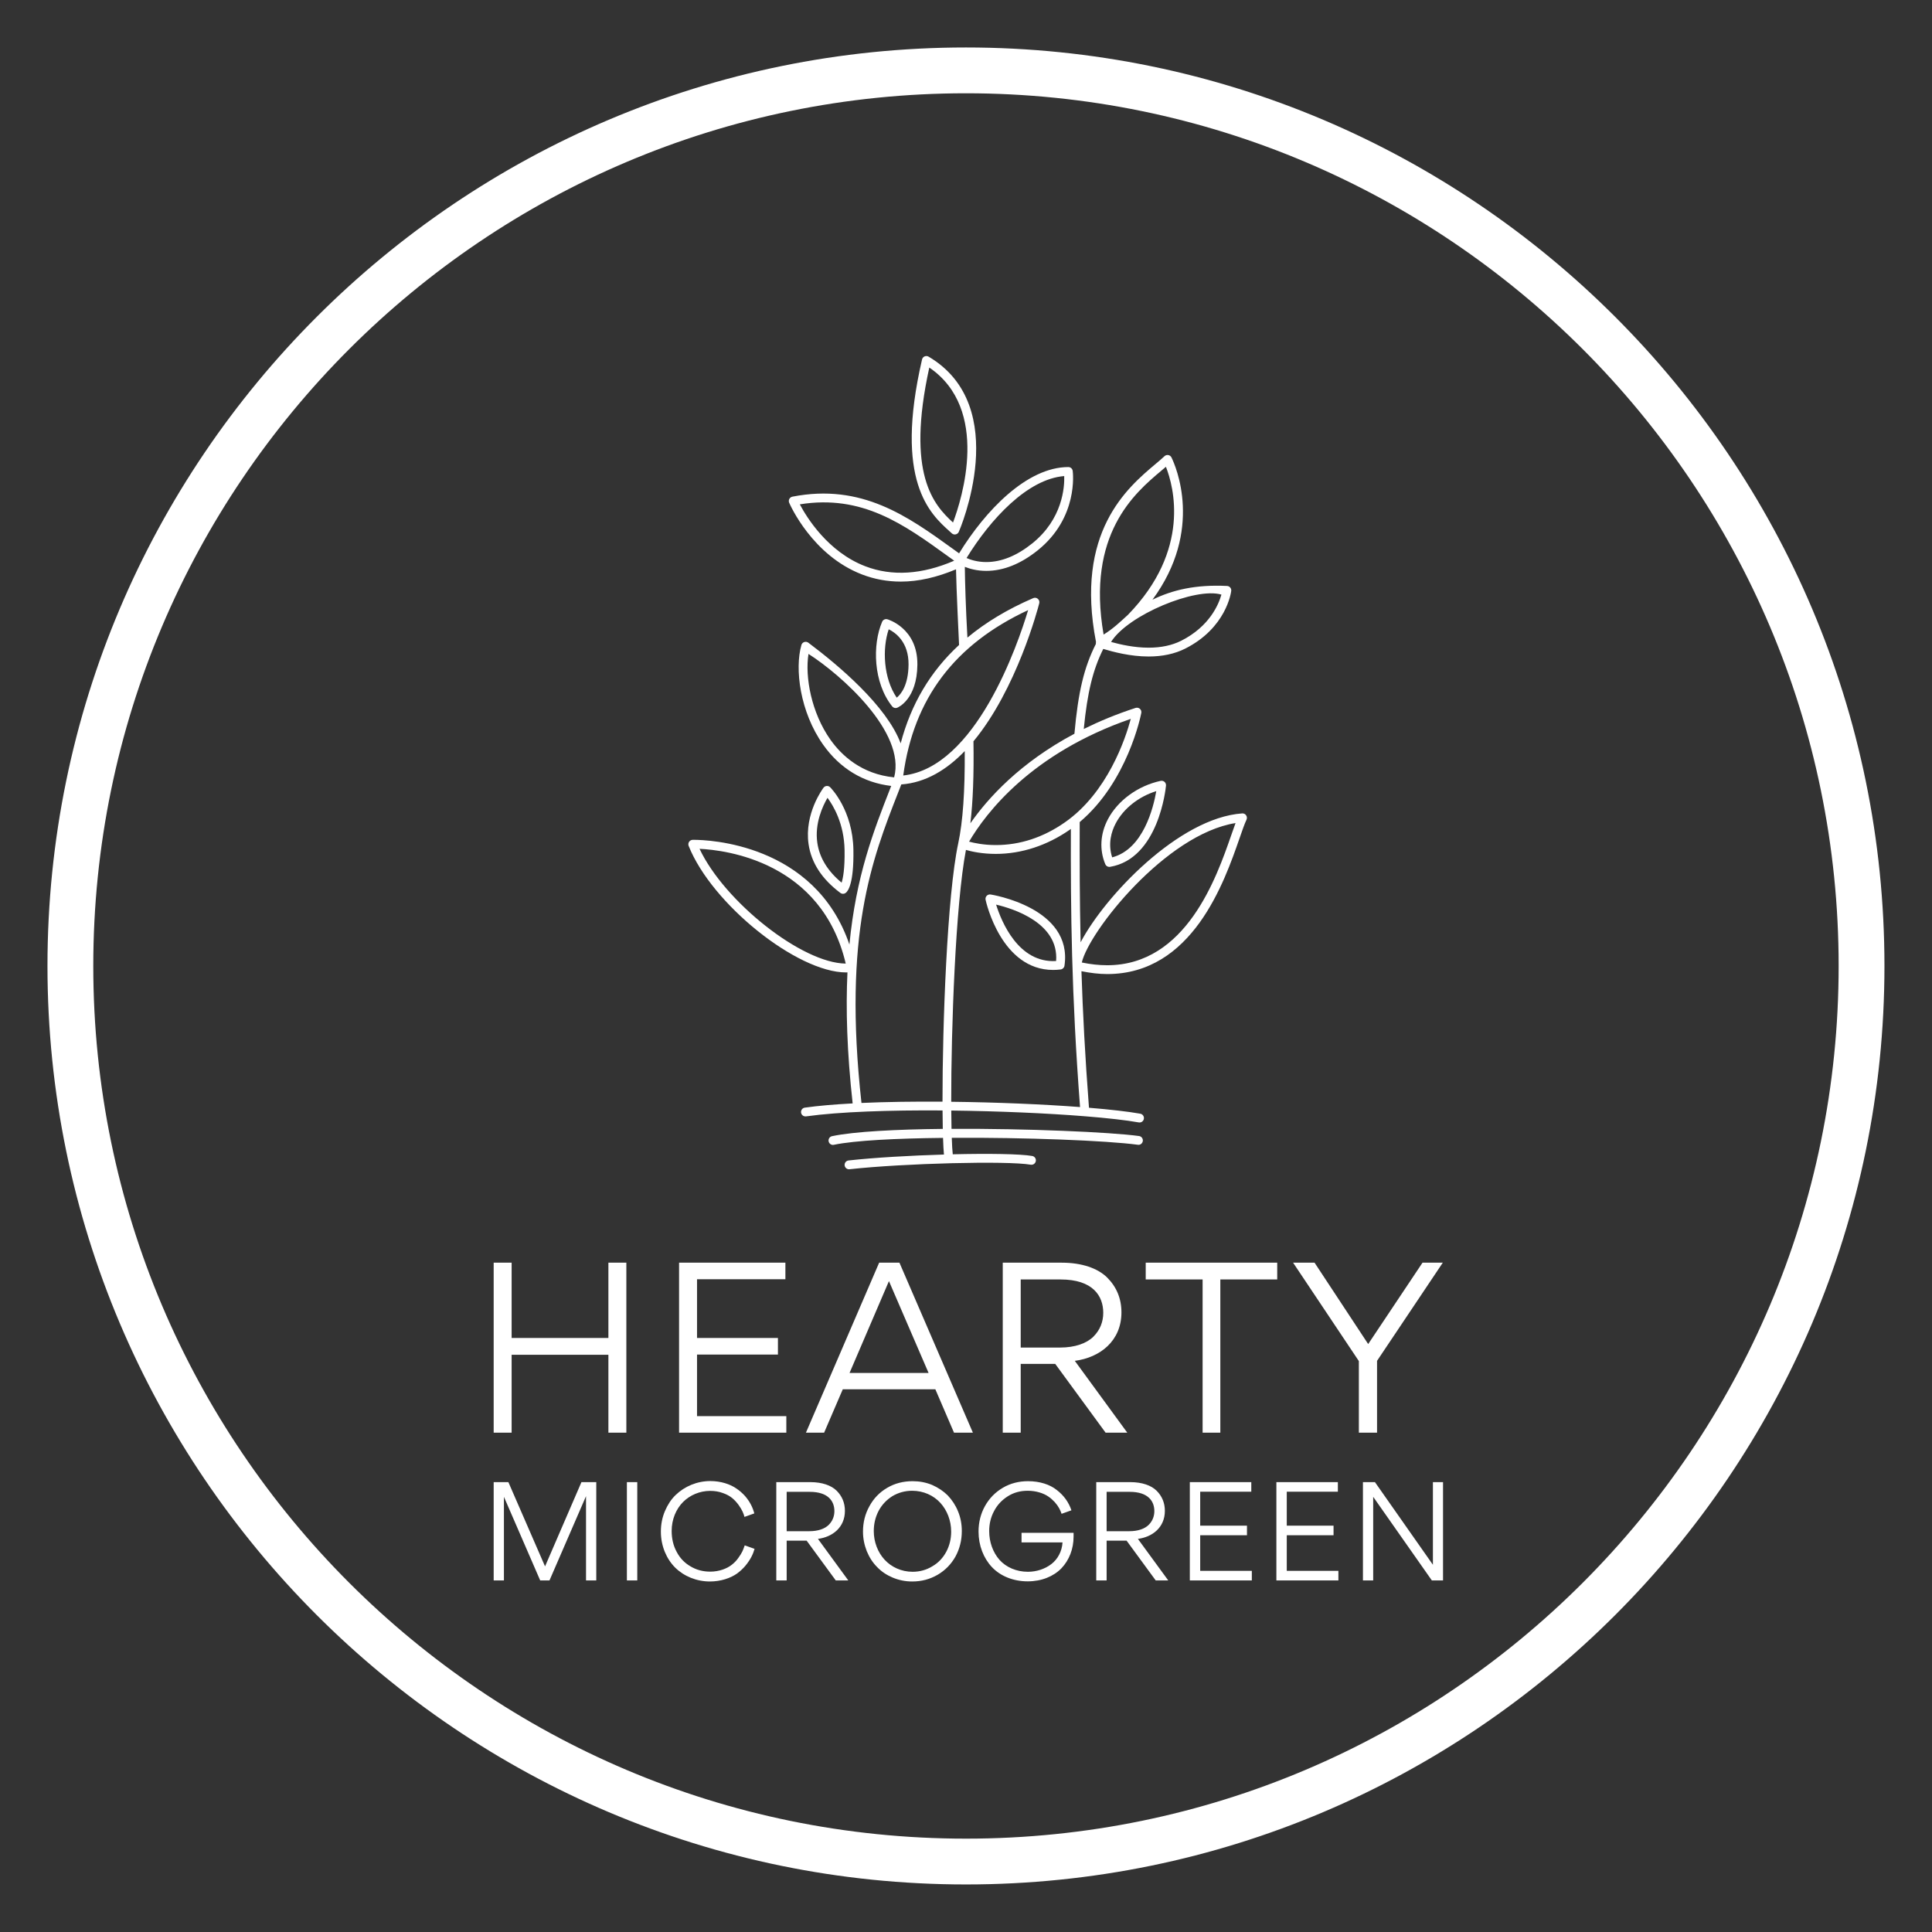 
        <svg xmlns="http://www.w3.org/2000/svg" xmlns:xlink="http://www.w3.org/1999/xlink" version="1.1" width="3155.039" height="3155.039" viewBox="0 0 3155.039 3155.039">
			
			<rect x="0" y="0" width="3155.039" height="3155.039" fill="#333333" stroke="none"/>
			
			<g transform="scale(7.752) translate(10, 10)">
				<defs id="SvgjsDefs1543"/><g id="SvgjsG1544" featureKey="rootContainer" transform="matrix(1.93,0,0,1.93,0,0)" fill="#fff"><path xmlns="http://www.w3.org/2000/svg" d="M100.254 0C44.974 0 0 44.974 0 100.254s44.974 100.254 100.254 100.254c55.28 0 100.254-44.974 100.254-100.254S155.534 0 100.254 0zm0 195.508C47.731 195.508 5 152.777 5 100.254S47.731 5 100.254 5s95.254 42.73 95.254 95.254-42.731 95.254-95.254 95.254z"/></g><g id="SvgjsG1545" featureKey="symbolFeature-0" transform="matrix(1.946,0,0,1.946,96.54,53.37)" fill="#fff"><g xmlns="http://www.w3.org/2000/svg"><g><path d="M80.15,55.699c-0.095-0.142-0.25-0.223-0.43-0.209c-6.86,0.487-14.86,8.962-17.487,13.951    c-0.106-4.592-0.112-8.821-0.099-13.013c5.165-4.354,6.605-11.49,6.667-11.811c0.033-0.167-0.025-0.337-0.151-0.45    c-0.127-0.112-0.305-0.148-0.465-0.097c-2.072,0.671-3.926,1.448-5.611,2.281c0.389-3.962,0.979-6.39,2.11-8.666    c1.067,0.318,2.919,0.82,4.912,0.82c1.5,0,2.831-0.287,3.956-0.853c4.454-2.245,4.966-6.086,4.984-6.249    c0.017-0.132-0.023-0.265-0.109-0.366c-0.085-0.101-0.21-0.163-0.343-0.169c-3.416-0.167-5.938,0.438-8.076,1.49    c5.569-7.552,2.511-14.479,2.061-15.399c-0.066-0.137-0.194-0.234-0.345-0.261s-0.304,0.019-0.414,0.124    c-0.265,0.252-0.596,0.53-0.969,0.844c-3.068,2.584-8.74,7.383-6.443,19.266c-0.022,0.066-0.021,0.139-0.012,0.209    c-1.285,2.542-1.917,5.191-2.324,9.725c-5.899,3.136-9.381,6.988-11.263,9.695c0.279-2.332,0.39-5.264,0.334-8.877    c4.68-5.639,6.985-14.404,7.122-14.941c0.046-0.177-0.014-0.364-0.152-0.482c-0.138-0.119-0.333-0.148-0.5-0.076    c-2.756,1.187-5.125,2.61-7.125,4.273c-0.181-3.263-0.262-5.985-0.28-7.659c0.532,0.213,1.319,0.437,2.32,0.437    c1.858,0,3.732-0.75,5.575-2.228c4.403-3.536,3.811-8.392,3.783-8.597c-0.032-0.237-0.234-0.415-0.475-0.415l0,0    c-4.507,0.009-9.003,4.75-11.824,9.341l-0.665-0.479c-4.852-3.503-9.869-7.127-17.38-5.655c-0.142,0.028-0.263,0.118-0.331,0.246    c-0.068,0.127-0.074,0.279-0.017,0.412c0.1,0.231,2.497,5.693,7.891,7.765c1.339,0.514,2.739,0.771,4.197,0.771    c1.9,0,3.899-0.46,5.973-1.33c0.024,1.828,0.327,8.174,0.33,8.189c-3.109,2.869-5.204,6.404-6.321,10.651    c-1.522-4.049-6.683-8.415-9.999-10.898c-0.127-0.094-0.292-0.12-0.439-0.07c-0.15,0.05-0.265,0.17-0.308,0.322    c-0.739,2.579-0.162,7.243,2.363,10.806c1.827,2.579,4.365,4.098,7.359,4.451l-0.144,0.368c-1.761,4.497-3.665,9.369-4.381,16.799    C33.444,58.69,21.782,58.35,20.381,58.35l-0.15,0.001c-0.156,0.006-0.3,0.086-0.385,0.217c-0.085,0.129-0.103,0.294-0.045,0.439    c2.487,6.271,11.729,13.698,17.05,13.698c0.048,0,0.094-0.008,0.141-0.008c-0.188,3.966-0.054,8.608,0.562,14.186    c-1.955,0.104-3.717,0.254-5.175,0.458c-0.262,0.035-0.444,0.278-0.408,0.539c0.036,0.262,0.273,0.436,0.54,0.407    c3.612-0.504,9.093-0.682,14.775-0.641c0.004,0.724,0.013,1.393,0.026,1.997c-5.016,0.051-9.567,0.278-11.987,0.787    c-0.259,0.054-0.424,0.308-0.37,0.565c0.047,0.227,0.246,0.382,0.468,0.382c0.033,0,0.065-0.004,0.098-0.012    c2.258-0.473,6.78-0.696,11.817-0.749c0.025,0.757,0.058,1.367,0.099,1.803c-3.633,0.108-7.518,0.331-10.327,0.641    c-0.263,0.03-0.452,0.266-0.423,0.529c0.027,0.244,0.234,0.426,0.475,0.426c0.017,0,0.035-0.002,0.053-0.004    c5.897-0.65,17.079-0.932,19.613-0.493c0.265,0.043,0.509-0.131,0.554-0.391s-0.129-0.506-0.39-0.553    c-1.319-0.228-4.744-0.274-8.601-0.182c-0.045-0.407-0.082-1.014-0.107-1.785c7.908-0.051,16.798,0.299,20.143,0.754    c0.262,0.045,0.502-0.147,0.538-0.409c0.035-0.261-0.147-0.502-0.409-0.537c-3.113-0.425-12.172-0.822-20.3-0.777    c-0.013-0.6-0.022-1.262-0.026-1.982c5.127,0.06,10.34,0.289,14.43,0.616c0.012,0,0.021,0.006,0.032,0.006    c0.007,0,0.017-0.002,0.023-0.002c2.417,0.194,4.439,0.42,5.809,0.665c0.028,0.004,0.057,0.008,0.084,0.008    c0.229,0,0.43-0.163,0.471-0.395c0.046-0.262-0.127-0.508-0.387-0.555c-1.322-0.235-3.253-0.456-5.554-0.645    c-0.421-5.491-0.672-10.33-0.816-14.781c0.956,0.19,1.896,0.308,2.789,0.308c9.222,0,12.675-9.946,14.334-14.726    c0.305-0.877,0.545-1.569,0.744-1.981C80.26,56.021,80.247,55.839,80.15,55.699z M77.474,31.804    c-0.293,1.044-1.277,3.444-4.353,4.994c-0.989,0.499-2.175,0.751-3.524,0.751c-1.554,0-3.027-0.333-4.07-0.62    C67.36,33.987,74.714,30.974,77.474,31.804z M70.958,18.398c0.18-0.151,0.351-0.294,0.508-0.431    c0.845,2.145,2.716,9.003-4.105,16.02c-0.944,0.869-1.641,1.526-2.641,2.143C62.842,25.249,68.094,20.811,70.958,18.398z     M60.458,18.972c0.038,1.206-0.174,4.648-3.465,7.291c-1.667,1.338-3.341,2.017-4.976,2.017c-0.969,0-1.709-0.249-2.132-0.437    C52.472,23.629,56.485,19.287,60.458,18.972z M38.926,28.737c-4.052-1.552-6.348-5.295-7.092-6.704    c6.763-1.087,11.261,2.166,16.018,5.602l0.695,0.5C45.05,29.64,41.816,29.844,38.926,28.737z M20.979,59.323    c2.853,0.135,13.217,1.394,15.826,12.424C32.062,71.706,23.675,65.043,20.979,59.323z M67.664,45.254    c-0.577,2.146-2.514,7.983-7.139,11.207c-2.335,1.629-4.851,2.455-7.476,2.455c-1.295,0-2.312-0.213-2.891-0.37    C51.991,55.425,56.907,48.975,67.664,45.254z M56.551,33.481c-1.127,3.747-5.663,17.036-13.521,17.906    C44.16,43.06,48.592,37.19,56.551,33.481z M35.152,47.515c-2.062-2.909-2.781-6.804-2.378-9.29    c3.492,2.23,10.567,8.467,9.272,13.363C38.521,51.241,36.352,49.208,35.152,47.515z M38.509,86.834    c-2.024-18.288,1.158-26.423,3.968-33.599l0.34-0.873c0.002-0.004,0.006-0.006,0.008-0.009c2.651-0.192,4.936-1.609,6.863-3.61    c0.027,4.354-0.201,7.637-0.703,9.979c-1.209,5.657-1.711,19.659-1.704,27.974C44.212,86.674,41.203,86.713,38.509,86.834z     M48.224,86.706c-0.009-7.957,0.464-21.335,1.594-27.263c0.626,0.179,1.755,0.43,3.232,0.43c2.785,0,5.559-0.908,8.023-2.627    c0.035-0.024,0.067-0.055,0.104-0.081c-0.025,8.785,0.057,17.812,0.994,30.114C58.144,86.975,53.146,86.762,48.224,86.706z     M78.539,57.843c-1.587,4.571-4.889,14.083-13.431,14.083c-0.877,0-1.799-0.1-2.748-0.297c0.79-3.384,9.107-13.893,16.643-15.094    C78.864,56.907,78.711,57.346,78.539,57.843z"/><path d="M42.384,44.047c0.087-0.036,2.142-0.906,2.177-4.658c0.038-3.975-3.218-4.906-3.251-4.915    c-0.232-0.063-0.472,0.053-0.565,0.273c-1.07,2.49-0.957,6.595,1.086,9.155c0.093,0.116,0.231,0.18,0.373,0.18    C42.265,44.082,42.326,44.07,42.384,44.047z M41.458,35.559c0.723,0.354,2.17,1.371,2.147,3.82    c-0.021,2.241-0.823,3.212-1.279,3.583C40.88,40.842,40.744,37.661,41.458,35.559z"/><path d="M65.18,56.132c-0.825,1.574-0.924,3.297-0.278,4.854c0.074,0.181,0.25,0.295,0.44,0.295c0.027,0,0.055-0.002,0.081-0.008    c5.249-0.891,6.021-8.474,6.052-8.796c0.014-0.151-0.045-0.301-0.159-0.402c-0.112-0.101-0.27-0.139-0.417-0.109    C68.441,52.494,66.25,54.09,65.18,56.132z M65.648,60.248c-0.482-1.498-0.073-2.81,0.379-3.671c0.843-1.61,2.49-2.908,4.396-3.499    C70.121,54.828,69.024,59.364,65.648,60.248z"/><path d="M36.227,64.098c0.084,0.063,0.185,0.096,0.286,0.096c0.099,0,0.199-0.032,0.283-0.094c0.271-0.198,0.897-1.05,0.84-4.648    c-0.068-4.31-2.417-6.695-2.517-6.795c-0.098-0.098-0.234-0.148-0.371-0.138c-0.138,0.009-0.265,0.078-0.348,0.188    c-0.085,0.113-2.088,2.811-1.621,6.094C33.068,60.825,34.228,62.607,36.227,64.098z M34.831,53.802    c0.628,0.842,1.803,2.795,1.849,5.664c0.032,2.023-0.167,3.04-0.322,3.519c-1.514-1.254-2.397-2.702-2.629-4.311    C33.424,56.571,34.318,54.68,34.831,53.802z"/><path d="M52.482,64.266c-0.153-0.022-0.312,0.032-0.42,0.146c-0.107,0.116-0.151,0.276-0.117,0.43    c0.066,0.311,1.725,7.593,7.31,7.593c0.264,0,0.536-0.017,0.816-0.052c0.213-0.026,0.384-0.192,0.414-0.404    C61.413,65.675,52.572,64.28,52.482,64.266z M53.083,65.363c1.905,0.448,6.808,2.005,6.497,6.105    C55.487,71.718,53.65,67.173,53.083,65.363z"/><path d="M48.056,24.961l0.231,0.209c0.09,0.081,0.204,0.125,0.322,0.125c0.033,0,0.066-0.003,0.098-0.011    c0.151-0.032,0.276-0.133,0.339-0.274c0.06-0.135,5.883-13.564-3.271-18.966c-0.129-0.077-0.29-0.088-0.432-0.028    c-0.139,0.06-0.243,0.183-0.276,0.332C42.018,19.531,45.945,23.063,48.056,24.961z M45.851,7.224    c6.611,4.511,3.527,14.228,2.569,16.777C46.345,22.109,43.315,18.785,45.851,7.224z"/></g></g></g><g id="SvgjsG1546" featureKey="nameFeature-0" transform="matrix(1.228,0,0,1.228,89.037,242.685)" fill="#fff"><path d="M23.72 40 l0 -13.36 l-16.6 0 l0 13.36 l-3.08 0 l0 -29.16 l3.08 0 l0 12.92 l16.6 0 l0 -12.92 l3.08 0 l0 29.16 l-3.08 0 z M35.844 40 l0 -29.16 l18.24 0 l0 2.84 l-15.16 0 l0 10.08 l13.88 0 l0 2.84 l-13.88 0 l0 10.56 l15.32 0 l0 2.84 l-18.4 0 z M83.008 40 l-3.2 -7.44 l-15.88 0 l-3.2 7.44 l-3.12 0 l12.56 -29.16 l3.48 0 l12.6 29.16 l-3.24 0 z M78.648 29.76 l-6.8 -15.76 l-6.76 15.76 l13.56 0 z M112.732 40 l-3.72 0 l-8.64 -11.8 l-5.92 0 l0 11.8 l-3.08 0 l0 -29.16 l10.12 0 c3.44 0 6.2 0.96 7.8 2.56 s2.44 3.6 2.44 5.96 c0 4.92 -3.68 7.76 -8 8.32 z M94.452 13.72 l0 11.68 l6.76 0 c2.56 0 4.56 -0.72 5.72 -1.88 c1.12 -1.12 1.68 -2.52 1.68 -4.08 c0 -2.88 -1.76 -5.72 -7.32 -5.72 l-6.84 0 z M128.696 13.72 l0 26.28 l-3.04 0 l0 -26.28 l-9.76 0 l0 -2.88 l22.56 0 l0 2.88 l-9.76 0 z M154.06 24.8 l9.32 -13.96 l3.48 0 l-11.28 16.84 l0 12.32 l-3.12 0 l0 -12.28 l-11.28 -16.88 l3.68 0 z"/></g><g id="SvgjsG1547" featureKey="nameFeature-1" transform="matrix(0.71,0,0,0.71,91.131,294.53)" fill="#fff"><path d="M30.08 10.84 l4.4 0 l0 29.16 l-3.04 0 l0 -25 l0 0 l-10.84 25 l-2.76 0 l-10.76 -24.8 l0 0 l0 24.8 l-3.04 0 l0 -29.16 l4.36 0 l10.88 25 z M43.564 40 l0 -29.16 l3.08 0 l0 29.16 l-3.08 0 z M68.208 40.32 c-4 0 -7.72 -1.56 -10.32 -4.12 c-1.28 -1.28 -2.32 -2.84 -3.08 -4.68 c-0.76 -1.88 -1.16 -3.88 -1.16 -6 c0 -2.16 0.4 -4.2 1.2 -6.08 s1.84 -3.48 3.16 -4.76 c2.68 -2.6 6.4 -4.16 10.32 -4.16 c3.08 0 5.88 0.92 7.76 2.24 c0.96 0.64 1.8 1.4 2.56 2.24 c1.48 1.72 2.28 3.44 2.72 5.12 l-2.92 1.04 c-0.24 -0.96 -0.64 -2 -1.72 -3.52 c-0.56 -0.76 -1.16 -1.44 -1.88 -2.04 s-1.64 -1.12 -2.8 -1.52 c-1.16 -0.44 -2.4 -0.64 -3.8 -0.64 c-3.04 0 -5.96 1.24 -8 3.28 c-2.08 2.08 -3.4 5.16 -3.4 8.6 c0 2.28 0.48 4.36 1.48 6.2 c0.96 1.84 2.32 3.28 4.12 4.32 c1.72 1.04 3.68 1.56 5.84 1.56 c2.68 0 5 -0.92 6.4 -2.04 c0.72 -0.56 1.36 -1.2 1.92 -2 c0.56 -0.76 0.96 -1.44 1.24 -2 c0.24 -0.56 0.48 -1.16 0.68 -1.76 l2.92 1.04 c-0.44 1.56 -1.2 3.16 -2.68 4.96 c-0.72 0.88 -1.6 1.68 -2.52 2.36 c-1.92 1.36 -4.84 2.36 -8.04 2.36 z M109.252 40 l-3.72 0 l-8.64 -11.8 l-5.92 0 l0 11.8 l-3.08 0 l0 -29.16 l10.12 0 c3.44 0 6.2 0.96 7.8 2.56 s2.44 3.6 2.44 5.96 c0 4.92 -3.68 7.76 -8 8.32 z M90.972 13.72 l0 11.68 l6.76 0 c2.56 0 4.56 -0.72 5.72 -1.88 c1.12 -1.12 1.68 -2.52 1.68 -4.08 c0 -2.88 -1.76 -5.72 -7.32 -5.72 l-6.84 0 z M142.936 25.36 c0 2.76 -0.64 5.28 -1.88 7.56 c-1.28 2.28 -3.04 4.08 -5.28 5.4 c-2.28 1.32 -4.76 2 -7.56 2 c-2.04 0 -3.96 -0.4 -5.8 -1.16 c-1.8 -0.76 -3.36 -1.8 -4.64 -3.16 c-1.28 -1.28 -2.28 -2.84 -3.04 -4.68 c-0.72 -1.84 -1.12 -3.76 -1.12 -5.8 c0 -2.76 0.64 -5.28 1.92 -7.56 c1.24 -2.28 3 -4.12 5.28 -5.44 c2.24 -1.32 4.76 -1.96 7.52 -1.96 c2.04 0 3.96 0.36 5.8 1.12 c1.8 0.8 3.36 1.84 4.64 3.12 c1.28 1.36 2.32 2.92 3.04 4.72 c0.76 1.84 1.12 3.76 1.12 5.84 z M139.776 25.52 c0 -3.28 -1.2 -6.32 -3.2 -8.52 s-5 -3.6 -8.36 -3.6 c-2.16 0 -4.12 0.56 -5.88 1.6 c-1.76 1.12 -3.12 2.56 -4.08 4.36 c-0.96 1.84 -1.44 3.84 -1.44 6 c0 3.24 1.2 6.32 3.2 8.48 c2 2.2 5 3.6 8.32 3.6 c2.16 0 4.12 -0.56 5.88 -1.64 c1.8 -1.04 3.16 -2.52 4.12 -4.32 s1.44 -3.8 1.44 -5.96 z M175.46 19.2 l-2.92 1.04 c-0.36 -1.04 -0.84 -2.12 -2 -3.44 c-0.56 -0.6 -1.2 -1.2 -1.92 -1.68 c-1.44 -1 -3.68 -1.72 -6.12 -1.72 c-2.2 0 -4.16 0.52 -5.92 1.64 s-3.12 2.56 -4.08 4.4 c-0.96 1.8 -1.44 3.76 -1.44 5.92 c0 3.28 1.12 6.32 3.04 8.52 c1.96 2.2 5 3.56 8.44 3.56 c2.6 0 5.08 -0.84 6.96 -2.28 s3.16 -3.76 3.32 -6.44 l-12.16 0 l0 -2.84 l15.44 0 l0 1.12 c0 3.68 -1.32 7 -3.6 9.4 c-2.32 2.4 -5.88 3.88 -10 3.88 c-4.36 0 -8.16 -1.6 -10.64 -4.24 s-3.96 -6.4 -3.96 -10.52 c0 -2.76 0.64 -5.32 1.92 -7.6 s3.04 -4.08 5.28 -5.4 s4.76 -1.96 7.48 -1.96 c3.44 0 6.48 0.96 8.56 2.64 c2.12 1.64 3.52 3.64 4.32 6 z M204.184 40 l-3.72 0 l-8.64 -11.8 l-5.92 0 l0 11.8 l-3.08 0 l0 -29.16 l10.12 0 c3.44 0 6.2 0.96 7.8 2.56 s2.44 3.6 2.44 5.96 c0 4.92 -3.68 7.76 -8 8.32 z M185.904 13.72 l0 11.68 l6.76 0 c2.56 0 4.56 -0.72 5.72 -1.88 c1.12 -1.12 1.68 -2.52 1.68 -4.08 c0 -2.88 -1.76 -5.72 -7.32 -5.72 l-6.84 0 z M210.588 40 l0 -29.16 l18.24 0 l0 2.84 l-15.16 0 l0 10.08 l13.88 0 l0 2.84 l-13.88 0 l0 10.56 l15.32 0 l0 2.84 l-18.4 0 z M236.272 40 l0 -29.16 l18.24 0 l0 2.84 l-15.16 0 l0 10.08 l13.88 0 l0 2.84 l-13.88 0 l0 10.56 l15.32 0 l0 2.84 l-18.4 0 z M282.716 10.84 l3 0 l0 29.16 l-3.32 0 l-17.4 -24.8 l0 24.8 l-3.04 0 l0 -29.16 l3.56 0 l17.2 24.52 l0 -24.52 z"/></g>
			</g>
		</svg>
	